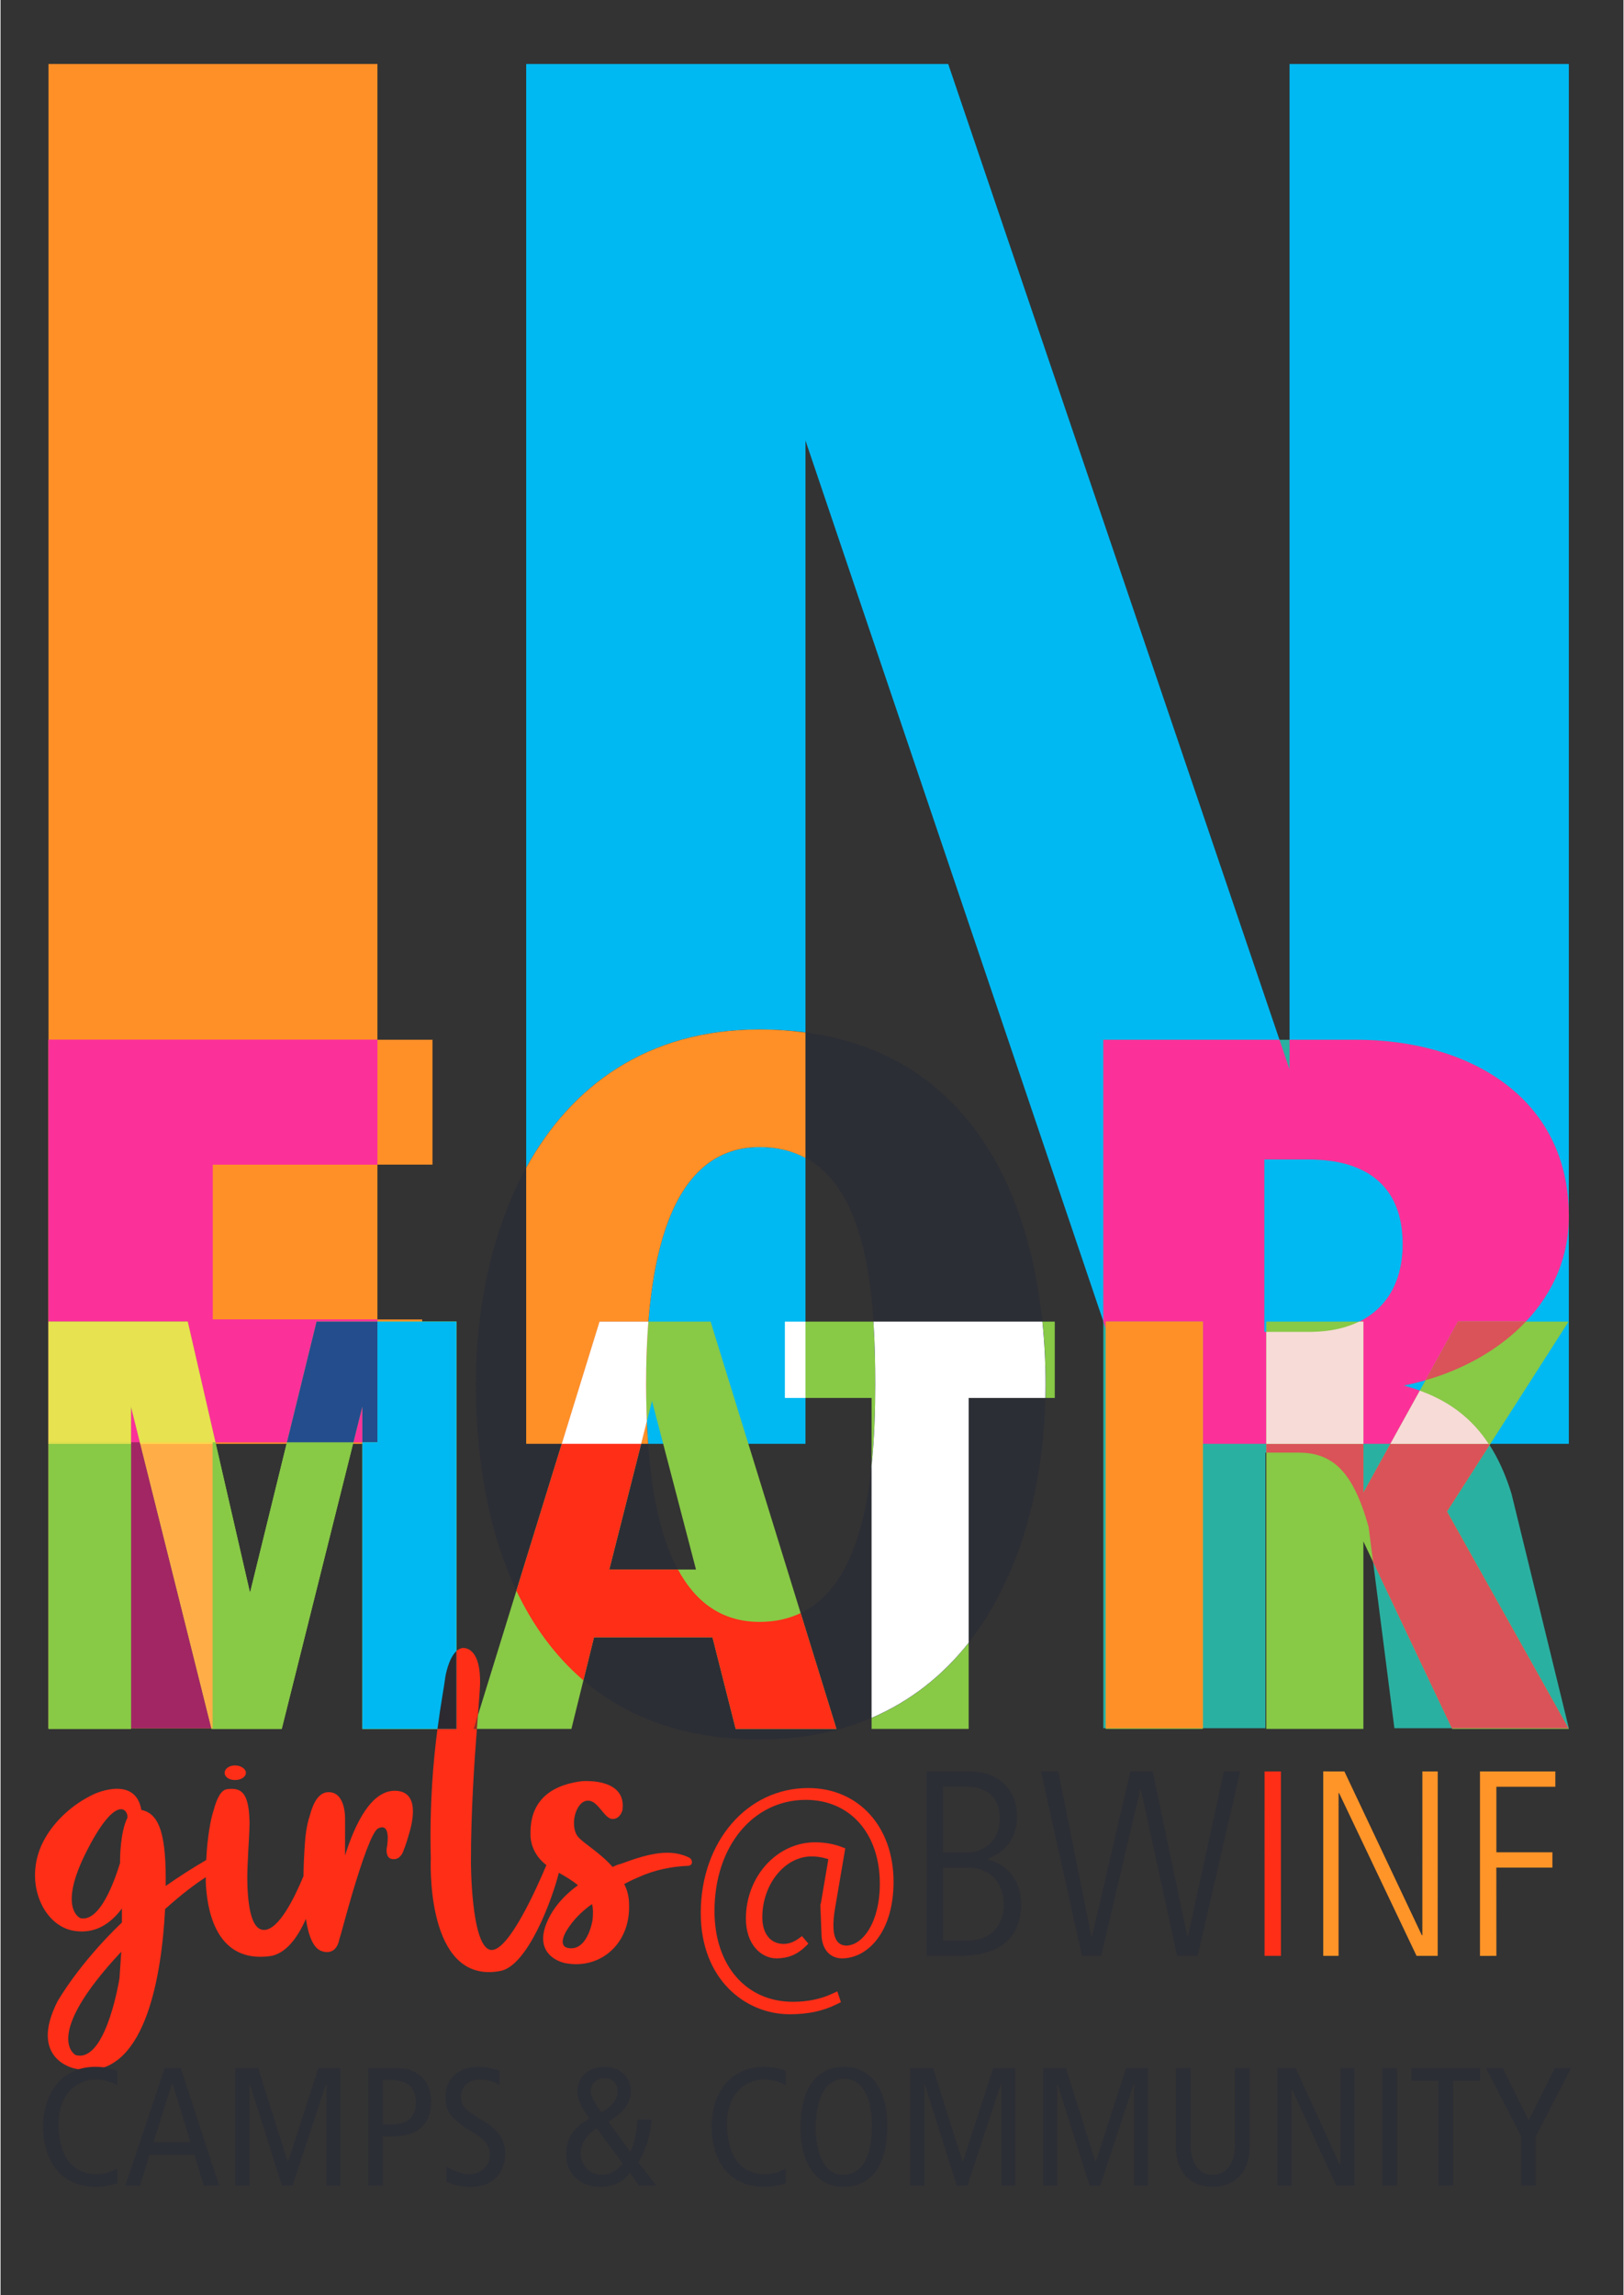 <?xml version="1.0" encoding="UTF-8"?>
<svg xmlns="http://www.w3.org/2000/svg" viewBox="0 861.89 595.28 841.89" width="150" height="212">
  <rect x="0" y="861.89" width="595.28" height="841.89" fill="#333333" stroke="none"/>
  <defs>
    <clipPath id="clippath1" transform="">
      <path d="M 0 841.89 L 595.28 841.89 L 595.28 0 L 0 0 Z" style="fill: none; clip-rule: nonzero;"/>
    </clipPath>
    <clipPath id="clippath2" transform="">
      <path d="M 530.568 287.46 L 546.151 311.811 L 546.15 311.812 Z M 575.098 207.976 L 530.568 287.46 Z" style="fill: none; clip-rule: nonzero;"/>
    </clipPath>
    <clipPath id="clippath3" transform="">
      <path d="M 0 841.89 L 595.28 841.89 L 595.28 0 L 0 0 Z" style="fill: none; clip-rule: nonzero;"/>
    </clipPath>
  </defs>
  <g class="page-2" transform="matrix(1, 0, 0, -1, 0, 1703.78)">
    <g transform="translate(386.688 329.115)">
      <path d="M 0 0 L 0 27.999 L -12.146 27.999 L -66.502 27.999 L -98.998 27.999 L -98.998 -0.002 L -67.192 -0.002 L -67.192 -24.907 L -67.192 -117.341 L -67.192 -121.393 L -31.579 -121.393 L -31.579 -89.752 L -31.579 -0.002 L -3.448 0 Z" style="fill: rgb(136, 201, 70); fill-opacity: 1;"/>
    </g>
    <g transform="">
      <path d="M 0 841.89 L 595.28 841.89 L 595.28 0 L 0 0 Z" style="fill: none;"/>
    </g>
    <g style="clip-path: url('#clippath1');">
      <g transform="translate(320.842 334.052)">
        <path d="M 0 0 C 0 -9.364 -0.283 -19.681 -1.346 -29.844 L -1.346 -122.277 C 13.086 -116.083 24.914 -106.566 34.268 -94.688 L 34.268 -4.938 L 62.398 -4.937 C 62.437 -3.293 62.472 -1.649 62.472 0 C 62.472 7.742 62.084 15.463 61.302 23.062 L -0.655 23.062 C -0.138 15.196 0 7.346 0 0" style="fill: rgb(15, 46, 147); fill-opacity: 1;"/>
      </g>
    </g>
    <g style="clip-path: url('#clippath1');">
      <g transform="">
        <path d="M 17.596 818.415 L 138.246 818.415 L 138.246 312.288 L 17.596 312.288 Z" style="fill: rgb(255, 144, 39); fill-opacity: 1;"/>
      </g>
      <g transform="translate(472.803 449.63)">
        <path d="M 0 0 L -125.202 368.785 L -280.001 368.785 L -280.001 -137.342 L -177.56 -137.342 L -177.56 230.686 L -53.12 -137.342 L 102.441 -137.342 L 102.441 368.785 L 0 368.785 Z" style="fill: rgb(0, 185, 242); fill-opacity: 1;"/>
      </g>
      <g transform="translate(17.6 207.976)">
        <path d="M 0 0 L 60.189 0 L 60.189 104.879 L 137.05 104.879 L 137.05 149.929 L 60.189 149.929 L 60.189 206.724 L 140.835 206.724 L 140.835 252.529 L 0 252.529 Z" style="fill: rgb(255, 144, 39); fill-opacity: 1;"/>
      </g>
      <g transform="translate(138.246 414.699)">
        <path d="M 0 0 L 0 45.806 L -120.646 45.806 L -120.646 -102.411 L -60.457 -102.411 L -60.457 -101.845 L 0 -101.845 L 0 -56.795 L -60.457 -56.795 L -60.457 0 Z" style="fill: rgb(251, 49, 153); fill-opacity: 1;"/>
      </g>
      <g transform="translate(278.441 246.972)">
        <path d="M 0 0 C -33.32 0 -41.65 41.648 -41.65 87.08 C -41.65 123.807 -36.346 174.158 0 174.158 C 38.992 174.158 42.401 124.183 42.401 87.08 C 42.401 50.739 38.233 0 0 0 M 0 217.318 C -73.072 217.318 -104.113 152.197 -104.113 87.08 C -104.113 20.449 -77.233 -43.149 0 -43.149 C 73.443 -43.149 104.873 20.065 104.873 87.08 C 104.873 152.954 77.992 217.318 0 217.318" style="fill: rgb(44, 46, 53); fill-opacity: 1;"/>
      </g>
      <g transform="translate(320.183 357.114)">
        <path d="M 0 0 C 0.518 -7.866 0.659 -15.717 0.659 -23.062 C 0.659 -32.427 0.376 -42.743 -0.69 -52.902 L -0.69 -145.338 C 13.745 -139.144 25.569 -129.629 34.923 -117.749 L 34.923 -27.999 L 63.054 -27.997 C 63.093 -26.355 63.127 -24.712 63.127 -23.062 C 63.127 -15.318 62.739 -7.6 61.957 0.002 L 54.355 0.002 Z" style="fill: rgb(255, 255, 255); fill-opacity: 1;"/>
      </g>
      <g transform="translate(192.801 413.553)">
        <path d="M 0 0 L 0 -101.265 L 44.733 -101.265 C 44.216 -94.219 43.99 -86.913 43.99 -79.501 C 43.99 -42.774 49.293 7.577 85.64 7.577 C 92.205 7.577 97.739 6.134 102.441 3.597 L 102.441 49.615 C 97.114 50.325 91.542 50.737 85.64 50.737 C 44.3 50.737 16.426 29.889 0 0" style="fill: rgb(255, 144, 39); fill-opacity: 1;"/>
      </g>
      <g transform="translate(480.224 353.355)">
        <path d="M 0 0 L -16.667 0 L -16.667 63.234 L -0.379 63.234 C 20.445 63.234 34.072 53.77 34.072 32.185 C 34.072 12.117 21.577 0 0 0 M 34.444 -19.682 C 67.001 -13.25 95.02 9.465 95.02 42.405 C 95.02 86.325 57.919 107.15 17.032 107.15 L -75.729 107.15 L -75.729 -145.38 L -16.28 -145.38 L -16.28 -44.29 L -4.165 -44.29 C 8.326 -44.29 15.897 -51.107 21.577 -71.549 L 31.034 -145.38 L 95.017 -145.38 L 74.008 -59.434 C 66.436 -34.825 52.615 -24.606 34.444 -19.682" style="fill: rgb(42, 176, 161); fill-opacity: 1;"/>
      </g>
      <g transform="translate(480.224 353.355)">
        <path d="M 0 0 L -16.667 0 L -16.667 63.234 L -0.379 63.234 C 20.445 63.234 34.072 53.77 34.072 32.185 C 34.072 12.117 21.577 0 0 0 M 17.032 107.15 L -7.421 107.15 L -7.421 96.274 L -11.11 107.15 L -75.729 107.15 L -75.729 3.847 L -60.541 -41.067 L 65.624 -41.067 C 57.811 -29.237 47.208 -23.141 34.444 -19.682 C 67.001 -13.25 95.02 9.465 95.02 42.405 C 95.02 86.325 57.919 107.15 17.032 107.15" style="fill: rgb(251, 49, 153); fill-opacity: 1;"/>
      </g>
      <g transform="translate(91.507 257.672)">
        <path d="M 0 0 L -22.854 99.443 L -73.907 99.443 L -73.907 -49.949 L -43.671 -49.949 L -43.671 68.313 L -14.109 -49.949 L 11.64 -49.949 L 41.209 68.313 L 41.209 -49.949 L 75.703 -49.949 L 75.703 99.443 L 24.407 99.443 Z" style="fill: rgb(136, 201, 70); fill-opacity: 1;"/>
      </g>
      <g transform="translate(138.246 414.699)">
        <path d="M 0 0 L 0 45.806 L -120.646 45.806 L -120.646 -102.411 L -60.457 -102.411 L -60.457 -101.845 L 0 -101.845 L 0 -56.795 L -60.457 -56.795 L -60.457 0 Z" style="fill: rgb(251, 49, 153); fill-opacity: 1;"/>
      </g>
      <g transform="translate(223.283 266.179)">
        <path d="M 0 0 L 15.674 61.816 L 31.805 0 L 0 0 M 37.17 90.936 L -3.586 90.936 L -49.723 -58.456 L -13.891 -58.456 L -5.603 -24.856 L 37.85 -24.856 L 46.363 -58.456 L 83.315 -58.456 Z" style="fill: rgb(136, 201, 70); fill-opacity: 1;"/>
      </g>
      <g transform="translate(293.475 250.213)">
        <path d="M 0 0 C -4.314 -2.075 -9.281 -3.241 -15.034 -3.241 C -29.009 -3.241 -38.578 4.104 -44.99 15.966 L -70.191 15.966 L -56.412 70.308 C -56.596 74.757 -56.684 79.276 -56.684 83.839 C -56.684 91.154 -56.465 99.011 -55.844 106.901 L -73.777 106.901 L -104.263 8.191 C -98.203 -4.571 -90.096 -15.769 -79.687 -24.672 L -75.794 -8.891 L -32.342 -8.891 L -23.828 -42.49 L 13.124 -42.49 Z" style="fill: rgb(255, 46, 23); fill-opacity: 1;"/>
      </g>
      <g transform="translate(234.977 312.288)">
        <path d="M 0 0 L 2.086 8.232 C 2.063 8.775 2.056 9.328 2.037 9.872 C 2.01 10.597 1.991 11.322 1.972 12.051 C 1.875 15.263 1.814 18.496 1.814 21.764 C 1.814 23.436 1.83 25.144 1.853 26.866 C 1.856 27.131 1.86 27.394 1.864 27.66 C 1.956 33.229 2.194 39.014 2.654 44.822 L 2.654 44.826 L -15.279 44.826 L -29.124 0 Z" style="fill: rgb(255, 255, 255); fill-opacity: 1;"/>
      </g>
      <g transform="">
        <path d="M 405.385 207.723 L 440.998 207.723 L 440.998 357.115 L 405.385 357.115 Z" style="fill: rgb(136, 201, 70); fill-opacity: 1;"/>
        <path d="M 440.998 357.114 L 405.385 357.114 L 405.385 207.975 L 440.998 207.975 Z" style="fill: rgb(255, 144, 39); fill-opacity: 1;"/>
      </g>
      <g transform="translate(530.568 287.46)">
        <path d="M 0 0 L 44.568 69.654 L 4.027 69.654 L -30.682 6.943 L -30.682 69.654 L -66.295 69.654 L -66.295 -79.737 L -30.682 -79.737 L -30.682 -10.977 L 1.887 -79.737 L 44.672 -79.737 Z" style="fill: rgb(136, 201, 70); fill-opacity: 1;"/>
      </g>
    </g>
    <g transform="">
      <path d="M 530.568 287.46 L 546.151 311.811 L 546.15 311.812 Z M 575.098 207.976 L 530.568 287.46 Z" style="fill: none;"/>
    </g>
    <g style="clip-path: url('#clippath2');">
      <g transform="">
        <path d="M 530.568 311.812 L 575.098 311.812 L 575.098 207.976 L 530.568 207.976 Z" style="fill: rgb(201, 78, 102); fill-opacity: 1;"/>
      </g>
    </g>
    <g transform="">
      <path d="M 0 841.89 L 595.28 841.89 L 595.28 0 L 0 0 Z" style="fill: none;"/>
    </g>
    <g style="clip-path: url('#clippath3');">
      <g transform="translate(575.099 207.976)">
        <path d="M 0 0 L -42.763 0 L -71.656 61.003 L -73.298 73.831 C -78.978 94.272 -86.549 101.09 -99.04 101.09 L -110.825 101.09 L -110.825 145.38 L -94.875 145.38 C -94.568 145.38 -94.264 145.382 -93.961 145.387 C -94.263 145.381 -94.568 145.378 -94.875 145.378 L -110.825 145.378 L -110.825 104.31 L -75.212 104.31 L -75.212 86.428 L -54.514 123.822 C -44.212 120.091 -35.556 114.069 -28.948 103.836 L -44.53 79.484 L 0 0 M -54.514 123.82 L -65.314 104.31 L -29.286 104.31 C -29.972 105.345 -30.67 106.349 -31.399 107.301 C -31.483 107.414 -31.571 107.527 -31.663 107.642 C -32.495 108.714 -33.355 109.738 -34.244 110.704 L -34.367 110.833 C -36.204 112.815 -38.156 114.58 -40.212 116.156 L -40.454 116.342 C -41.47 117.107 -42.509 117.83 -43.571 118.509 L -43.748 118.618 C -47.096 120.731 -50.689 122.436 -54.514 123.82 M -77.28 148.896 C -77.11 148.975 -76.941 149.056 -76.772 149.139 L -75.212 149.139 L -75.212 149.137 L -76.772 149.137 C -76.94 149.055 -77.109 148.974 -77.28 148.896" style="fill: rgb(217, 83, 88); fill-opacity: 1;"/>
      </g>
    </g>
    <g style="clip-path: url('#clippath3');">
      <g transform="translate(522.706 335.63)">
        <path d="M 0 0 L 11.89 21.484 L 36.771 21.484 C 27.295 11.467 14.313 4.12 0 0" style="fill: rgb(217, 83, 88); fill-opacity: 1;"/>
      </g>
    </g>
    <g style="clip-path: url('#clippath3');">
      <g transform="">
        <path d="M 17.6 207.976 L 77.789 207.976 L 77.789 312.855 L 17.6 312.855 Z" style="fill: rgb(162, 38, 100); fill-opacity: 1;"/>
      </g>
      <g transform="translate(91.507 257.672)">
        <path d="M 0 0 L -22.854 99.443 L -73.907 99.443 L -73.907 -49.949 L -43.671 -49.949 L -43.671 68.313 L -14.109 -49.949 L 11.64 -49.949 L 41.209 68.313 L 41.209 -49.949 L 75.703 -49.949 L 75.703 99.443 L 24.407 99.443 Z" style="fill: rgb(136, 201, 70); fill-opacity: 1;"/>
      </g>
      <g transform="translate(77.332 207.976)">
        <path d="M 0 0 L 0.456 0 L 0.456 104.879 L -26.213 104.879 Z" style="fill: rgb(255, 174, 71); fill-opacity: 1;"/>
      </g>
      <g transform="">
        <path d="M 47.836 312.854 L 17.6 312.854 L 17.6 207.975 L 47.836 207.975 Z" style="fill: rgb(136, 201, 70); fill-opacity: 1;"/>
      </g>
      <g transform="translate(51.118 312.854)">
        <path d="M 0 0 L -0.003 0 L -3.282 13.13 L -3.282 0 L -3.282 13.13 Z" style="fill: rgb(254, 201, 103); fill-opacity: 1;"/>
      </g>
      <g transform="translate(51.26 312.288)">
        <path d="M 0 0 L -0.003 0 L -0.144 0.566 L -0.142 0.566 Z" style="fill: rgb(233, 192, 89); fill-opacity: 1;"/>
      </g>
      <g transform="translate(77.789 312.288)">
        <path d="M 0 0 L 0 0 L 0 0.566 L -26.669 0.566 L -26.528 0 L -26.529 0 L -26.671 0.566 L -29.953 13.696 L -29.953 0.566 L -60.189 0.566 L -60.189 44.826 L -9.135 44.826 L 1.036 0.566 L 0 0.566 Z" style="fill: rgb(231, 226, 79); fill-opacity: 1;"/>
      </g>
      <g transform="translate(77.789 312.288)">
        <path d="M 0 0 L -26.528 0 L -26.669 0.566 L 0 0.566 Z" style="fill: rgb(255, 221, 79); fill-opacity: 1;"/>
      </g>
      <g transform="">
        <path d="M 47.836 312.288 L 17.6 312.288 L 17.6 312.854 L 47.836 312.854 Z" style="fill: rgb(231, 226, 79); fill-opacity: 1;"/>
      </g>
      <g transform="translate(129.433 312.854)">
        <path d="M 0 0 L 0 0 L 3.283 13.13 Z" style="fill: rgb(63, 46, 148); fill-opacity: 1;"/>
      </g>
      <g transform="translate(105.051 312.854)">
        <path d="M 0 0 L -0.002 0 L 10.863 44.26 Z" style="fill: rgb(63, 46, 148); fill-opacity: 1;"/>
      </g>
      <g transform="translate(138.246 312.854)">
        <path d="M 0 0 L -5.53 0 L -5.53 13.13 L -8.813 0 L -33.195 0 L -22.332 44.26 L 0 44.26 Z" style="fill: rgb(35, 77, 141); fill-opacity: 1;"/>
      </g>
      <g transform="translate(138.246 357.114)">
        <path d="M 0 0 L 0 -44.26 L -5.53 -44.26 L -5.534 -149.392 L 28.963 -149.392 L 28.963 0 Z" style="fill: rgb(0, 185, 242); fill-opacity: 1;"/>
      </g>
      <g transform="">
        <path d="M 295.243 329.113 L 287.691 329.113 L 287.691 357.114 L 295.243 357.114 Z" style="fill: rgb(255, 255, 255); fill-opacity: 1;"/>
      </g>
      <g transform="translate(481.138 353.363)">
        <path d="M 0 0 C 0.86 0.017 1.702 0.058 2.534 0.114 C 2.852 0.134 3.167 0.158 3.481 0.183 C 4.482 0.265 5.468 0.373 6.423 0.514 C 6.779 0.564 7.129 0.635 7.481 0.697 C 8.152 0.814 8.816 0.942 9.468 1.087 C 9.943 1.193 10.415 1.306 10.88 1.427 C 11.336 1.546 11.78 1.686 12.225 1.822 C 13.099 2.086 13.943 2.378 14.768 2.701 C 15.025 2.802 15.286 2.904 15.543 3.011 C 15.927 3.171 16.307 3.336 16.68 3.508 C 12.01 1.324 6.426 0.105 0 0" style="fill: rgb(230, 242, 215); fill-opacity: 1;"/>
      </g>
      <g transform="translate(499.887 312.285)">
        <path d="M 0 0 L -35.613 0 L -35.613 41.068 L -19.663 41.068 C -19.356 41.068 -19.051 41.072 -18.749 41.078 C -12.323 41.183 -6.739 42.402 -2.068 44.586 C -1.897 44.665 -1.728 44.745 -1.56 44.827 L 0 44.827 L 0 0.003 L 0 0" style="fill: rgb(247, 219, 215); fill-opacity: 1;"/>
      </g>
      <g transform="translate(545.813 312.285)">
        <path d="M 0 0 L -36.027 0 L -25.228 19.511 C -21.403 18.127 -17.81 16.422 -14.462 14.309 L -14.285 14.199 C -13.223 13.521 -12.184 12.798 -11.168 12.032 L -10.926 11.847 C -8.87 10.27 -6.918 8.506 -5.081 6.523 L -4.958 6.394 C -4.068 5.429 -3.209 4.404 -2.377 3.332 C -2.285 3.218 -2.197 3.104 -2.112 2.991 C -1.384 2.04 -0.686 1.035 0 0" style="fill: rgb(247, 219, 215); fill-opacity: 1;"/>
      </g>
      <g transform="translate(448.699 192.135)">
        <path d="M 0 0 L 6.021 0 L -9.576 -67.666 L -17.155 -67.666 L -30.425 -6.79 L -30.64 -6.782 L -44.986 -67.677 L -52.066 -67.67 L -67.093 -0.004 L -60.695 0 L -48.572 -60.494 L -48.369 -60.496 L -34.313 -0.006 L -26.071 0.006 L -13.366 -60.496 L -13.182 -60.496 Z" style="fill: rgb(44, 46, 53); fill-opacity: 1;"/>
      </g>
      <g transform="translate(469.646 124.465)">
        <path d="M 0 0 L -6.006 0 L -6.014 67.664 L -0.008 67.666 Z" style="fill: rgb(255, 46, 23); fill-opacity: 1;"/>
      </g>
      <g transform="translate(527.144 124.465)">
        <path d="M 0 0 L -7.755 0.004 L -36.166 59.714 L -36.361 59.714 L -36.361 0 L -41.987 0.008 L -41.987 67.67 L -34.229 67.664 L -5.814 7.56 L -5.626 7.567 L -5.618 67.666 L 0.012 67.664 Z" style="fill: rgb(255, 148, 40); fill-opacity: 1;"/>
      </g>
      <g transform="translate(542.652 124.458)">
        <path d="M 0 0 L 0 67.673 L 27.641 67.671 L 27.641 62.051 L 6.014 62.049 L 6.014 38.01 L 26.566 38.012 L 26.562 32.388 L 5.999 32.388 L 6.014 0.011 Z" style="fill: rgb(255, 148, 40); fill-opacity: 1;"/>
      </g>
      <g transform="translate(362.224 159.849)">
        <path d="M 0 0 L -0.012 0.191 C 4.257 1.94 10.658 5.814 10.67 15.9 C 10.658 24.238 5.143 32.288 -6.681 32.286 L -22.509 32.282 L -22.501 -35.372 L -10.854 -35.376 C -6.018 -35.38 12.119 -35.391 12.115 -16.477 C 12.123 -6.597 6.201 -1.749 0 0 M -16.491 26.666 L -8.054 26.654 C 0.771 26.666 4.257 21.522 4.269 15.122 C 4.253 7.08 -1.158 2.52 -8.238 2.523 L -16.487 2.523 Z M -7.95 -29.763 L -16.487 -29.759 L -16.487 -3.099 L -7.271 -3.095 C 1.066 -3.097 5.715 -8.823 5.722 -16.773 C 5.722 -18.9 5.136 -29.769 -7.95 -29.763" style="fill: rgb(44, 46, 53); fill-opacity: 1;"/>
      </g>
      <g transform="translate(289.502 103.058)">
        <path d="M 0 0 C -0.017 0 -0.034 0 -0.051 0 C -0.059 0 -0.065 0 -0.073 0 C -16.277 0 -32.662 12.756 -32.669 37.134 C -32.662 63.263 -15.714 82.974 6.742 82.974 L 6.749 82.974 C 25.184 82.974 38.051 68.829 38.051 48.606 C 38.055 30.151 28.545 20.499 19.144 20.495 C 17.119 20.499 15.274 21.254 13.974 22.61 C 12.544 24.119 11.723 26.353 11.628 29.08 L 11.202 40.062 L 11.274 40.324 C 11.481 41.04 11.562 41.573 11.677 42.298 L 11.731 42.686 L 14.131 56.871 L 13.108 57.182 C 11.488 57.652 9.771 57.892 7.973 57.892 C 7.965 57.892 7.957 57.892 7.949 57.892 C -1.819 57.892 -10.087 47.671 -10.084 35.574 C -10.087 29.546 -7.085 25.801 -2.26 25.801 C -2.254 25.801 -2.247 25.801 -2.241 25.801 C -2.233 25.801 -2.225 25.801 -2.217 25.801 C -0.41 25.801 1.434 26.465 3.244 27.771 L 4.459 28.672 L 6.81 25.891 L 5.725 24.832 C 2.76 21.914 -0.699 20.499 -4.864 20.495 C -10.452 20.497 -16.109 25.516 -16.109 35.096 C -16.105 50.517 -4.722 63.065 9.28 63.073 C 12.643 63.065 16.049 62.484 18.837 61.428 L 20.34 60.861 L 16.69 39.433 C 15.539 33.034 15.799 28.74 17.464 26.674 C 18.235 25.717 19.271 25.239 20.655 25.182 C 26.703 25.193 33.024 33.68 33.016 47.878 C 33.02 66.283 22.109 78.636 5.875 78.636 C -13.539 78.634 -27.626 61.496 -27.626 37.872 C -27.633 17.94 -16.063 4.567 1.161 4.569 C 1.176 4.569 1.19 4.569 1.205 4.569 C 6.443 4.569 11.37 5.582 15.451 7.486 L 17.426 8.395 L 18.742 4.442 L 17.246 3.695 C 12.196 1.17 6.715 0 0 0" style="fill: rgb(255, 46, 23); fill-opacity: 1;"/>
      </g>
      <g transform="translate(32.097 82.576)">
        <path d="M 0 0 C -1.575 0 -3.237 0.192 -4.986 0.595 C -4.986 0.595 -21.938 3.948 -11.23 25.138 C -11.23 25.138 -3.648 38.734 12.417 54.142 L 12.417 59.268 C 9.036 54.703 4.248 50.843 -2.278 50.843 C -3.08 50.843 -3.909 50.901 -4.764 51.024 C -16.806 52.581 -24.4 70.204 -15.702 85.149 C -12.124 91.405 -5.88 97.425 2.151 101.218 C 2.151 101.218 6.329 103.185 10.623 103.185 C 14.512 103.185 18.497 101.57 19.554 95.417 C 26.473 94.084 28.709 85.604 28.479 67.531 C 33.043 70.737 38.017 73.939 43.344 77.055 C 43.505 80.413 44.127 89.471 46.121 95.485 C 47.195 99.527 48.729 102.741 50.984 103.045 C 51.583 103.12 52.147 103.163 52.679 103.163 C 56.912 103.163 59.047 100.489 59.241 90.781 C 59.241 87.212 58.796 82.078 58.577 76.281 C 58.577 76.281 57.017 53.08 63.705 51.515 C 63.986 51.449 64.268 51.416 64.552 51.416 C 69.926 51.417 75.656 63.013 79.023 71.159 C 79.103 78.484 79.644 84.417 79.644 84.417 C 79.644 84.417 79.932 89.256 81.397 93.537 C 82.459 97.589 84.415 101.825 88.024 101.94 C 88.098 101.943 88.17 101.944 88.243 101.944 C 94.701 101.944 94.271 91.897 94.271 91.897 C 94.263 81.851 94.267 78.956 94.267 78.956 L 94.267 78.725 C 98.113 90.906 103.994 102.456 112.509 102.456 C 112.894 102.456 113.285 102.433 113.681 102.384 C 121.374 101.419 119.269 91.37 117.486 85.79 C 116.615 82.614 115.572 80.179 115.572 80.179 C 115.572 80.179 114.689 77.357 112.147 77.357 C 111.828 77.357 111.481 77.402 111.108 77.503 C 109.094 78.173 109.543 81.288 109.543 81.288 C 109.543 81.288 111.132 89.048 107.881 89.048 C 107.475 89.048 106.994 88.927 106.425 88.655 C 104.201 87.669 100.289 76.006 97.106 65.38 C 94.801 57.528 92.979 50.64 92.707 49.733 C 92.649 49.467 92.561 49.3 92.492 49.072 C 92.327 48.477 92.193 48 92.143 47.826 C 91.327 44.023 89.194 43.278 87.647 43.278 C 86.649 43.278 85.895 43.588 85.895 43.588 C 82.605 44.485 80.826 49.364 79.909 55.454 C 76.955 48.758 72.63 42.64 66.712 41.791 C 65.486 41.629 64.326 41.552 63.224 41.552 C 46.493 41.552 43.532 59.322 43.176 69.222 L 43.199 70.759 C 39.34 68.259 34.473 64.647 28.257 59.055 C 27.008 34.55 21.124 0 0 0 M 12.191 43.43 C -17.251 11.974 -4.534 5.508 -4.534 5.508 C -4.003 5.36 -3.488 5.29 -2.986 5.29 C 7.066 5.29 11.52 33.612 11.52 33.612 C 11.75 36.746 11.969 40.083 12.191 43.43 M 12.092 95.689 C 9.786 95.689 5.735 92.517 -0.304 80.701 C -11.456 59.044 -2.754 55.707 -2.754 55.707 C -2.43 55.642 -2.109 55.61 -1.792 55.61 C 4.433 55.61 9.2 67.73 11.754 76.006 C 11.743 76.9 11.75 77.348 11.75 77.348 C 11.75 77.348 11.743 87.155 14.427 92.526 C 14.618 93.788 13.878 95.689 12.092 95.689 M 147.04 35.942 C 123.719 35.942 125.72 77.625 125.72 77.625 C 125.217 97.549 126.637 113.485 128.167 125.146 L 135.112 125.146 L 135.112 153.699 C 135.757 154.29 136.492 154.698 137.325 154.819 C 137.325 154.819 137.451 154.84 137.669 154.84 C 139.033 154.84 143.987 154.006 143.795 141.872 C 143.729 139.417 143.42 135.383 143.014 130.167 L 141.463 125.146 L 142.625 125.146 C 141.655 112.484 140.443 94.897 140.443 76.271 C 140.443 76.271 140.443 46.157 147.362 44.151 C 147.591 44.085 147.825 44.054 148.064 44.054 C 154.387 44.056 164.327 66.151 168.121 75.178 C 161.77 80.045 162.3 86.532 162.3 86.532 C 162.081 94.354 165.206 103.942 181.046 105.959 C 181.046 105.959 181.734 106.023 182.817 106.023 C 187.074 106.023 197.42 105.03 195.995 95.246 C 195.995 95.246 195.162 92.107 192.474 92.107 C 192.386 92.107 192.295 92.111 192.202 92.118 C 189.301 92.348 187.074 98.81 183.511 98.81 C 183.509 98.81 183.506 98.81 183.504 98.81 C 183.448 98.813 183.393 98.815 183.338 98.815 C 178.979 98.815 176.618 90.059 179.485 85.874 C 181.268 83.42 187.512 80.064 192.429 74.492 C 193.318 74.942 194.212 75.382 195.328 75.615 C 200.408 77.48 206.643 79.726 212.471 79.726 C 214.325 79.726 216.138 79.499 217.86 78.96 C 219.417 78.506 220.307 78.07 220.981 77.621 C 221.871 76.504 221.66 75.163 220.314 74.936 C 214.067 74.713 207.593 73.383 201.806 70.702 C 201.806 70.702 199.566 69.809 196.666 68.244 C 197.783 66.014 198.45 63.569 198.45 60.658 C 198.851 47.708 189.991 38.847 179.034 38.847 C 177.721 38.847 176.378 38.974 175.017 39.237 C 175.017 39.237 166.093 40.807 166.994 49.505 C 166.994 49.505 167.654 59.097 179.707 67.796 C 177.682 69.487 175.282 70.919 172.685 72.382 C 170.388 62.976 161.283 38.107 151.151 36.339 C 149.699 36.07 148.332 35.942 147.04 35.942 M 184.851 60.89 C 181.05 58.204 177.924 55.086 175.466 51.07 C 175.466 51.07 172.121 45.712 175.914 44.815 C 176.371 44.718 176.805 44.673 177.22 44.673 C 183.488 44.673 185.057 55.082 185.057 55.082 C 185.284 57.319 185.28 59.32 184.851 60.89" style="fill: rgb(255, 46, 23); fill-opacity: 1;"/>
      </g>
      <g transform="translate(174.722 207.723)">
        <path d="M 0 0 L -1.161 0 L 0.389 5.02 C 0.267 3.45 0.136 1.775 0 0" style="fill: rgb(153, 42, 35); fill-opacity: 1;"/>
      </g>
      <g transform="translate(167.209 207.723)">
        <path d="M 0 0 L -6.945 0 C -5.768 8.967 -4.526 15.407 -4.043 19.191 C -4.043 19.191 -2.984 25.82 0 28.553 L 0 0" style="fill: rgb(44, 42, 48); fill-opacity: 1;"/>
      </g>
      <g transform="translate(85.996 188.977)">
        <path d="M 0 0 C -0.004 0 -0.008 0 -0.012 0 C -0.016 0 -0.02 0 -0.024 0 C -2.249 0 -3.801 1.113 -3.801 2.673 C -3.801 4.018 -2.248 5.354 -0.014 5.354 C -0.011 5.354 -0.007 5.354 -0.004 5.353 C 2.228 5.353 4.004 4.019 4.004 2.681 C 4.004 1.113 2.226 0 0 0" style="fill: rgb(255, 46, 23); fill-opacity: 1;"/>
      </g>
      <g transform="translate(570.113 83.341)">
        <path d="M 0 0 L -9.586 -19.109 L -19.109 0 L -25.294 0 L -12.368 -25.047 L -12.368 -43.167 L -6.927 -43.167 L -6.927 -25.047 L 5.999 0 Z M -52.626 -4.7 L -42.731 -4.7 L -42.731 -43.167 L -37.289 -43.167 L -37.289 -4.7 L -27.394 -4.7 L -27.394 0 L -52.626 0 Z M -63.323 -43.167 L -57.881 -43.167 L -57.881 0 L -63.323 0 Z M -78.656 -35.622 L -78.78 -35.622 L -95.045 0 L -101.786 0 L -101.786 -43.167 L -96.591 -43.167 L -96.591 -7.792 L -96.468 -7.792 L -80.202 -43.167 L -73.461 -43.167 L -73.461 0 L -78.656 0 Z M -117.367 -28.077 C -117.367 -34.818 -120.336 -39.147 -125.469 -39.147 C -130.602 -39.147 -133.57 -34.818 -133.57 -28.077 L -133.57 0 L -139.013 0 L -139.013 -27.273 C -139.013 -31.54 -138.765 -33.891 -137.281 -36.921 C -135.487 -40.508 -131.715 -43.6 -125.469 -43.6 C -119.223 -43.6 -115.45 -40.508 -113.656 -36.921 C -112.172 -33.891 -111.925 -31.54 -111.925 -27.273 L -111.925 0 L -117.367 0 Z M -168.383 -34.323 L -168.507 -34.323 L -179.329 0 L -187.74 0 L -187.74 -43.167 L -182.545 -43.167 L -182.545 -5.937 L -182.422 -5.937 L -170.671 -43.167 L -166.713 -43.167 L -154.468 -5.937 L -154.345 -5.937 L -154.345 -43.167 L -149.149 -43.167 L -149.149 0 L -157.312 0 Z M -217.111 -34.323 L -217.235 -34.323 L -228.058 0 L -236.469 0 L -236.469 -43.167 L -231.273 -43.167 L -231.273 -5.937 L -231.15 -5.937 L -219.399 -43.167 L -215.441 -43.167 L -203.196 -5.937 L -203.073 -5.937 L -203.073 -43.167 L -197.878 -43.167 L -197.878 0 L -206.041 0 Z M -250.504 -21.15 C -250.504 -12.431 -253.225 -4.02 -260.522 -4.02 C -266.212 -4.02 -271.036 -8.72 -271.036 -22.017 C -271.036 -30.736 -268.314 -39.147 -261.017 -39.147 C -255.327 -39.147 -250.504 -34.447 -250.504 -21.15 M -244.813 -21.15 C -244.813 -36.055 -250.812 -43.6 -261.017 -43.6 C -270.603 -43.6 -276.726 -35.375 -276.726 -22.017 C -276.726 -7.112 -270.727 0.433 -260.522 0.433 C -250.937 0.433 -244.813 -7.792 -244.813 -21.15 M -309.313 -21.521 C -309.313 -33.21 -303.562 -43.6 -289.894 -43.6 C -287.359 -43.6 -284.638 -43.105 -282.04 -42.301 L -282.04 -36.859 C -284.267 -38.157 -286.988 -38.899 -289.771 -38.899 C -299.171 -38.899 -303.624 -31.54 -303.624 -20.408 C -303.624 -9.895 -297.192 -4.268 -290.142 -4.268 C -287.111 -4.268 -284.39 -4.947 -282.04 -6.432 L -282.04 -1.113 C -284.019 -0.124 -287.111 0.433 -290.204 0.433 C -301.459 0.433 -309.313 -8.04 -309.313 -21.521 M -341.96 -35.004 L -351.484 -22.14 C -354.701 -24.243 -357.236 -27.273 -357.236 -31.231 C -357.236 -35.622 -354.206 -39.147 -349.32 -39.147 C -346.475 -39.147 -343.321 -37.106 -341.96 -35.004 M -353.587 -8.411 C -353.587 -10.637 -351.361 -14.162 -349.629 -16.265 C -345.362 -13.605 -343.816 -11.441 -343.816 -8.473 C -343.816 -6.061 -345.362 -3.772 -348.516 -3.772 C -351.423 -3.772 -353.587 -5.628 -353.587 -8.411 M -336.147 -34.633 L -329.468 -43.167 L -335.9 -43.167 L -339.301 -38.405 C -341.466 -41.868 -345.671 -43.6 -350 -43.6 C -358.288 -43.6 -362.678 -38.157 -362.678 -31.664 C -362.678 -25.604 -359.771 -21.646 -354.144 -18.553 C -356.061 -15.832 -358.535 -12.245 -358.535 -8.72 C -358.535 -3.092 -354.391 0.433 -348.578 0.433 C -342.703 0.433 -338.869 -3.401 -338.869 -8.534 C -338.869 -12.369 -341.219 -16.327 -347.094 -19.666 L -339.116 -30.736 C -337.508 -27.211 -336.766 -23.377 -336.519 -18.924 L -331.324 -18.924 C -331.694 -24.366 -333.303 -30.18 -336.147 -34.633 M -393.904 -18.801 C -400.088 -15.214 -401.202 -13.482 -401.202 -10.699 C -401.202 -7.05 -398.542 -4.268 -394.461 -4.268 C -391.801 -4.268 -389.142 -5.01 -387.101 -6.246 L -387.101 -0.989 C -389.019 -0.186 -392.049 0.433 -394.894 0.433 C -401.449 0.433 -406.891 -3.277 -406.891 -10.39 C -406.891 -15.956 -405.16 -18.615 -397.367 -23.315 C -391.554 -26.84 -390.688 -28.758 -390.688 -32.097 C -390.688 -35.622 -393.471 -38.899 -398.357 -38.899 C -400.893 -38.899 -404.108 -37.601 -406.582 -36.117 L -406.582 -41.744 C -404.294 -42.857 -401.016 -43.6 -397.553 -43.6 C -389.266 -43.6 -384.999 -38.22 -384.999 -31.354 C -384.999 -26.407 -387.225 -22.635 -393.904 -18.801 M -417.833 -12.74 C -417.833 -6.803 -421.173 -4.453 -426.739 -4.453 L -429.832 -4.453 L -429.832 -20.656 L -426.863 -20.656 C -420.246 -20.656 -417.833 -17.563 -417.833 -12.74 M -415.545 -3.34 C -413.381 -5.442 -412.144 -8.473 -412.144 -12.245 C -412.144 -20.656 -417.03 -25.108 -426.183 -25.108 L -429.832 -25.108 L -429.832 -43.167 L -435.273 -43.167 L -435.273 0 L -424.884 0 C -420.555 0 -417.833 -1.175 -415.545 -3.34 M -464.645 -34.323 L -464.769 -34.323 L -475.591 0 L -484.002 0 L -484.002 -43.167 L -478.807 -43.167 L -478.807 -5.937 L -478.684 -5.937 L -466.933 -43.167 L -462.975 -43.167 L -450.73 -5.937 L -450.606 -5.937 L -450.606 -43.167 L -445.412 -43.167 L -445.412 0 L -453.575 0 Z M -500.449 -27.211 L -507.066 -5.689 L -507.189 -5.689 L -513.992 -27.211 Z M -503.974 0 L -489.874 -43.167 L -495.563 -43.167 L -499.026 -31.911 L -515.477 -31.911 L -518.94 -43.167 L -524.382 -43.167 L -509.911 0 Z M -535.387 0.433 C -532.294 0.433 -529.202 -0.124 -527.223 -1.113 L -527.223 -6.432 C -529.573 -4.947 -532.294 -4.268 -535.325 -4.268 C -542.375 -4.268 -548.807 -9.895 -548.807 -20.408 C -548.807 -31.54 -544.354 -38.899 -534.954 -38.899 C -532.171 -38.899 -529.45 -38.157 -527.223 -36.859 L -527.223 -42.301 C -529.821 -43.105 -532.542 -43.6 -535.077 -43.6 C -548.745 -43.6 -554.496 -33.21 -554.496 -21.521 C -554.496 -8.04 -546.642 0.433 -535.387 0.433" style="fill: rgb(44, 46, 53); fill-opacity: 1;"/>
      </g>
    </g>
  </g>
</svg>
